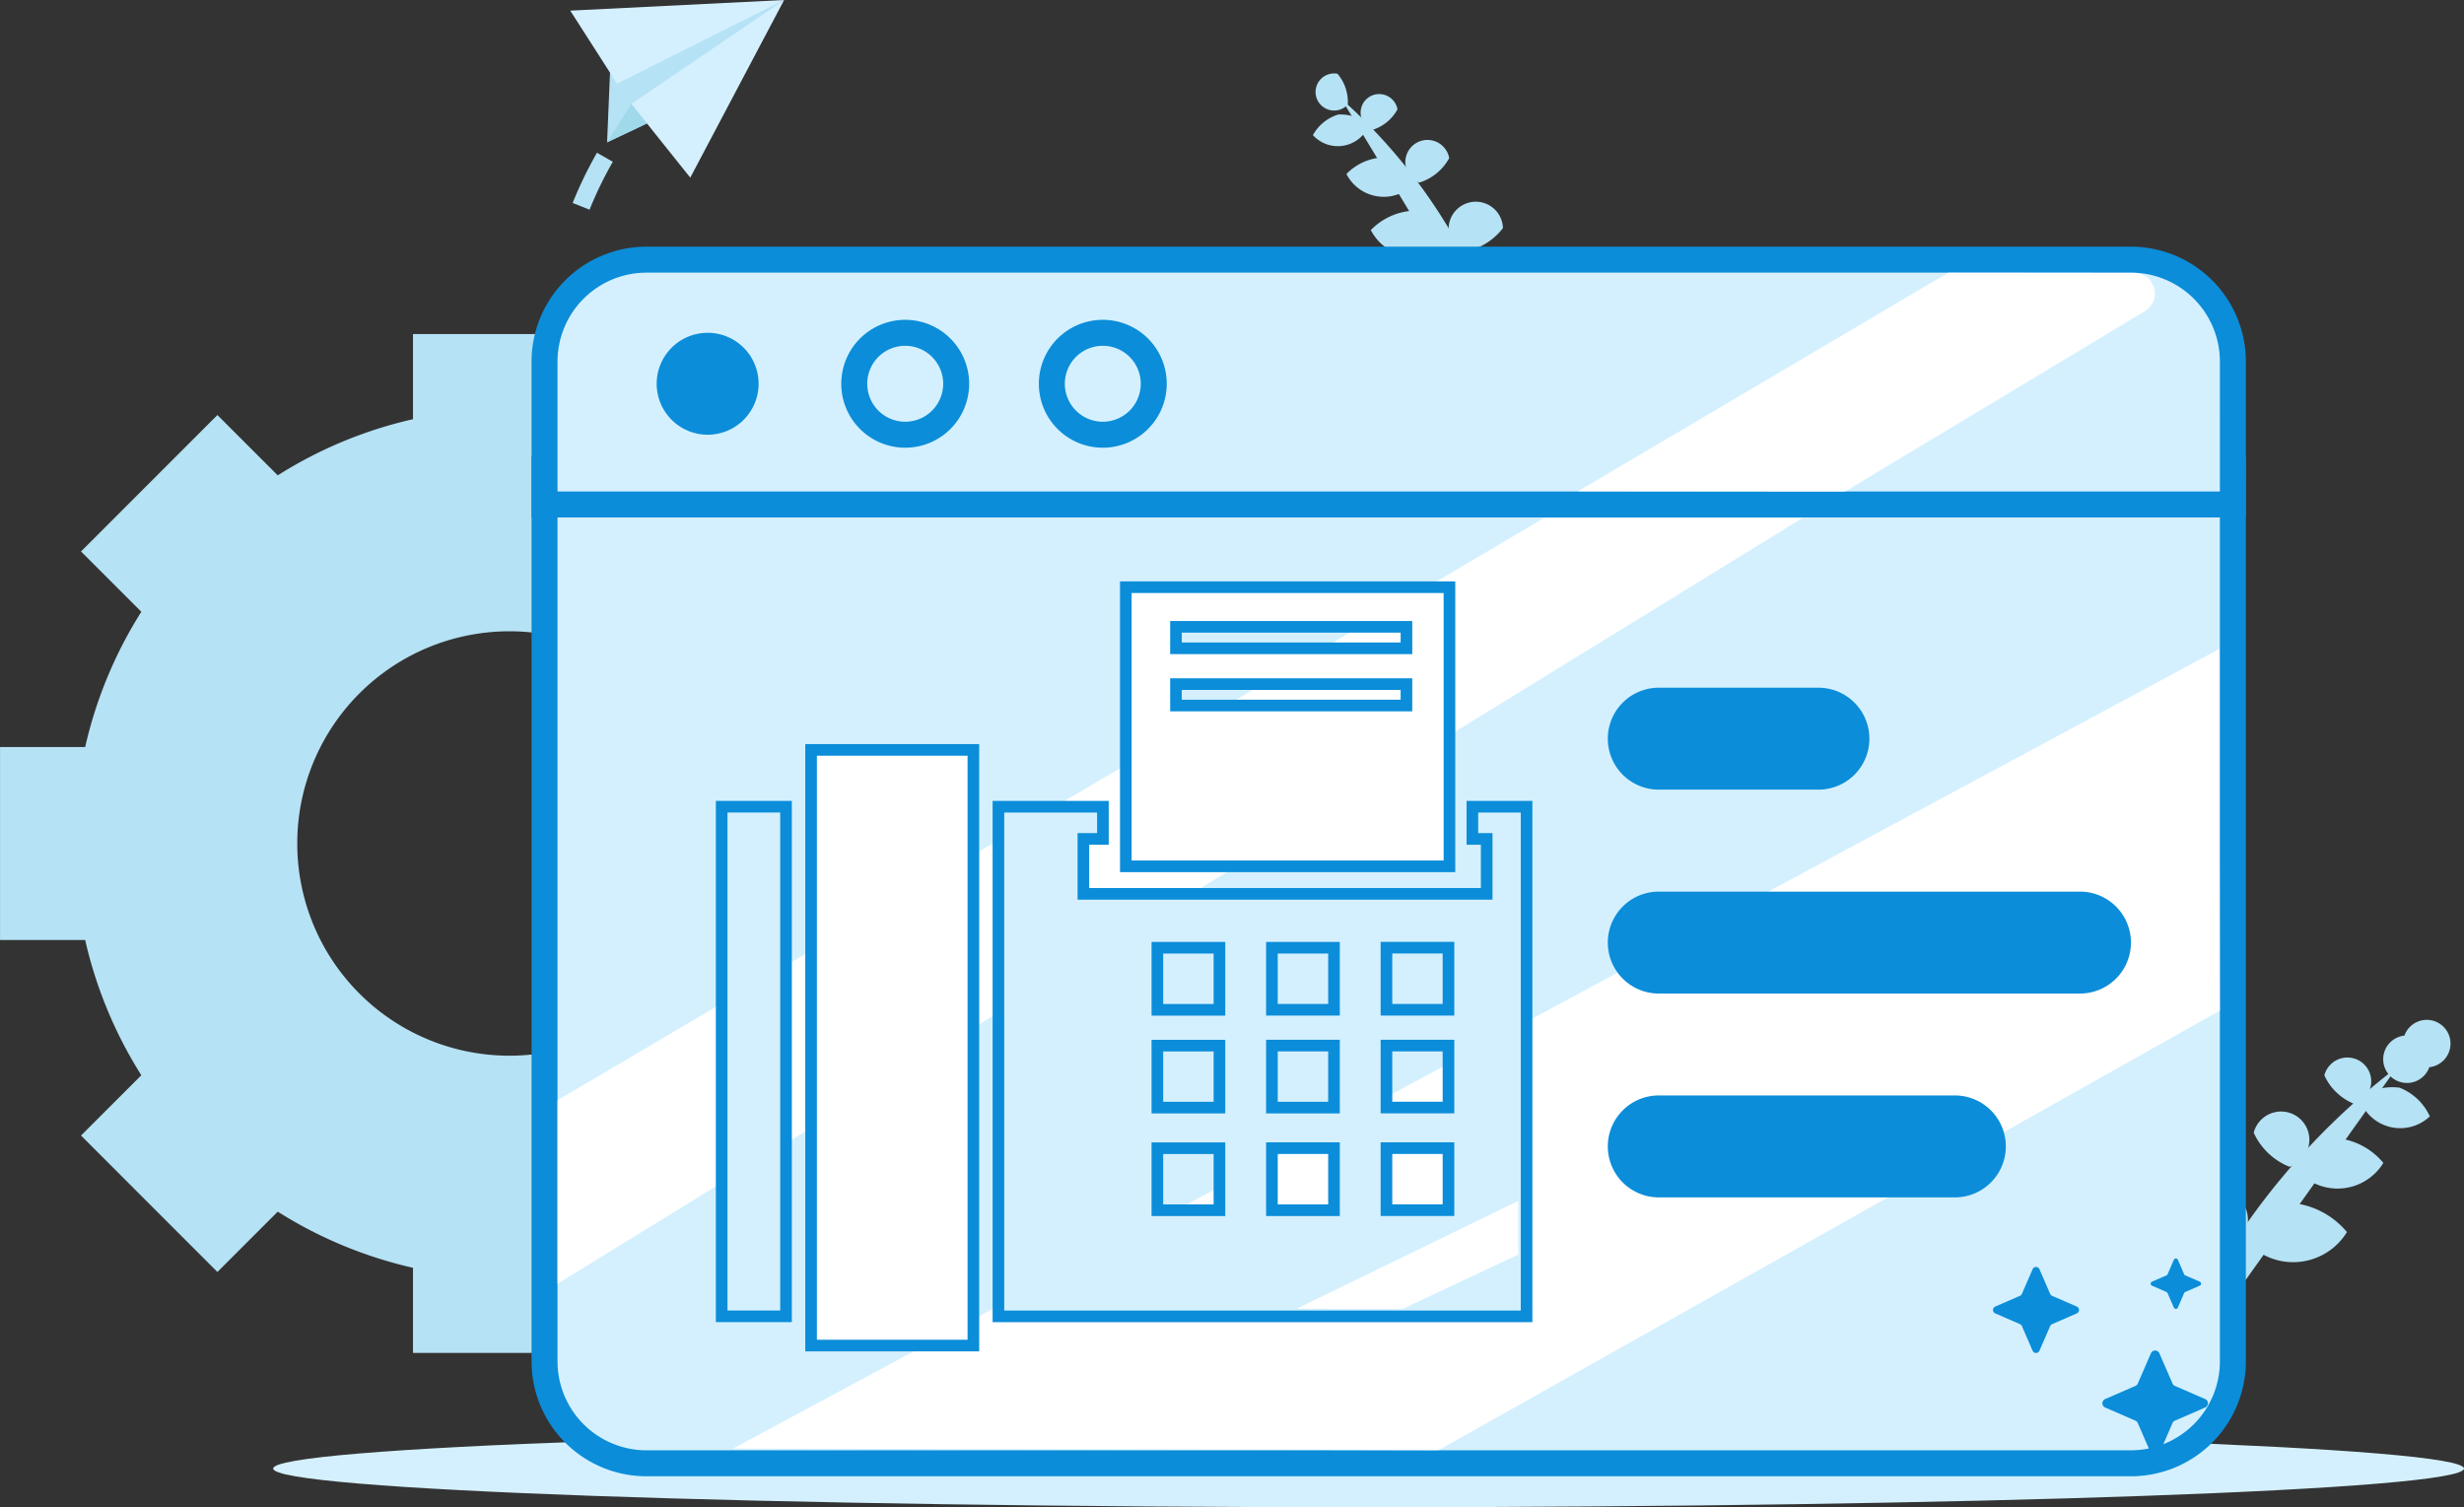 <svg xmlns="http://www.w3.org/2000/svg" id="office_supply_stores_2" width="136.03" height="83.214" viewBox="0 0 136.03 83.214"><rect x="0" y="0" width="136.03" height="83.214" fill="#333333" stroke="none"/><g id="Grupo_33806" transform="translate(15.082 78.94)"><path id="Trazado_50124" d="M604.577,367.8c0,1.18-27.077,2.137-60.474,2.137s-60.474-.957-60.474-2.137,27.075-2.136,60.474-2.136S604.577,366.624,604.577,367.8Z" transform="translate(-483.629 -365.667)" fill="#d4f0fe"></path></g><path id="Trazado_50125" d="M525.159,340.066V329.415h-4.7a23.913,23.913,0,0,0-3.1-7.467l3.33-3.33-7.532-7.532-3.33,3.33a23.842,23.842,0,0,0-7.467-3.1v-4.7H491.708v4.7a23.842,23.842,0,0,0-7.467,3.1l-3.33-3.33-7.531,7.532,3.33,3.33a23.867,23.867,0,0,0-3.1,7.467h-4.7v10.652h4.7a23.866,23.866,0,0,0,3.1,7.467l-3.33,3.329,7.531,7.532,3.33-3.33a23.868,23.868,0,0,0,7.467,3.1v4.7H502.36v-4.7a23.868,23.868,0,0,0,7.467-3.1l3.33,3.33,7.532-7.532-3.33-3.329a23.913,23.913,0,0,0,3.1-7.467Zm-28.125,6.389a11.715,11.715,0,1,1,11.715-11.715A11.715,11.715,0,0,1,497.034,346.455Z" transform="translate(-468.908 -288.174)" fill="#b5e2f4"></path><g id="Grupo_33807" transform="translate(118.846 56.729)"><path id="Trazado_50126" d="M584.91,365.082a39.3,39.3,0,0,1,13.482-18.954" transform="translate(-584.91 -343.934)" fill="#b5e2f4"></path><path id="Trazado_50127" d="M586.3,354.266a1.924,1.924,0,1,1,2.77,1.914A4.494,4.494,0,0,1,586.3,354.266Z" transform="translate(-584.883 -343.817)" fill="#b5e2f4"></path><path id="Trazado_50128" d="M592.551,353.444a4.5,4.5,0,0,1,2.964,1.6,3.478,3.478,0,0,1-5.893.063A4.5,4.5,0,0,1,592.551,353.444Z" transform="translate(-584.794 -343.755)" fill="#b5e2f4"></path><path id="Trazado_50129" d="M594.932,349.948a3.833,3.833,0,0,1,2.526,1.364,2.965,2.965,0,0,1-5.024.053A3.83,3.83,0,0,1,594.932,349.948Z" transform="translate(-584.726 -343.841)" fill="#b5e2f4"></path><path id="Trazado_50130" d="M590.353,349.714a1.562,1.562,0,1,1,1.981,1.884A3.65,3.65,0,0,1,590.353,349.714Z" transform="translate(-584.779 -343.912)" fill="#b5e2f4"></path><path id="Trazado_50131" d="M594.16,346.615a1.315,1.315,0,1,1,1.668,1.585A3.075,3.075,0,0,1,594.16,346.615Z" transform="translate(-584.685 -343.978)" fill="#b5e2f4"></path><path id="Trazado_50132" d="M598.266,347.228a3.067,3.067,0,0,1,1.669,1.583,2.376,2.376,0,0,1-3.9-1.009A3.073,3.073,0,0,1,598.266,347.228Z" transform="translate(-584.637 -343.909)" fill="#b5e2f4"></path><path id="Trazado_50133" d="M598.493,344.43a1.311,1.311,0,1,1,1.375,1.745,1.311,1.311,0,1,1-1.375-1.745Z" transform="translate(-584.599 -343.987)" fill="#b5e2f4"></path></g><g id="Grupo_33808" transform="translate(72.093 3.626)"><path id="Trazado_50134" d="M550.589,309.5a30.711,30.711,0,0,0-9.4-15.555" transform="translate(-539.229 -292.111)" fill="#b5e2f4"></path><path id="Trazado_50135" d="M549.955,300.97a1.5,1.5,0,1,0-2.27,1.33A3.507,3.507,0,0,0,549.955,300.97Z" transform="translate(-539.075 -292.003)" fill="#b5e2f4"></path><path id="Trazado_50136" d="M545.177,299.967a3.514,3.514,0,0,0-2.4,1.074,2.717,2.717,0,0,0,4.587.392A3.511,3.511,0,0,0,545.177,299.967Z" transform="translate(-539.19 -291.964)" fill="#b5e2f4"></path><path id="Trazado_50137" d="M543.509,297.1a3,3,0,0,0-2.048.915,2.317,2.317,0,0,0,3.912.335A3,3,0,0,0,543.509,297.1Z" transform="translate(-539.222 -292.034)" fill="#b5e2f4"></path><path id="Trazado_50138" d="M547.049,297.187a1.221,1.221,0,1,0-1.654,1.352A2.852,2.852,0,0,0,547.049,297.187Z" transform="translate(-539.135 -292.084)" fill="#b5e2f4"></path><path id="Trazado_50139" d="M544.255,294.55a1.027,1.027,0,1,0-1.391,1.138A2.4,2.4,0,0,0,544.255,294.55Z" transform="translate(-539.196 -292.14)" fill="#b5e2f4"></path><path id="Trazado_50140" d="M541.049,294.789a2.4,2.4,0,0,0-1.393,1.136,1.857,1.857,0,0,0,3.1-.558A2.4,2.4,0,0,0,541.049,294.789Z" transform="translate(-539.267 -292.091)" fill="#b5e2f4"></path><path id="Trazado_50141" d="M541.02,292.6a1.024,1.024,0,1,0,.57,1.7A2.392,2.392,0,0,0,541.02,292.6Z" transform="translate(-539.276 -292.155)" fill="#b5e2f4"></path></g><path id="Trazado_50142" d="M585.831,368.779H503.88a5.629,5.629,0,0,1-5.629-5.628v-49.24h93.208v49.24a5.629,5.629,0,0,1-5.629,5.628Zm0,0" transform="translate(-468.189 -287.996)" fill="#d4f0fe" stroke="#0b8dd9" stroke-width="1.434"></path><path id="Trazado_50143" d="M591.459,316.124H498.251v-7.887a5.629,5.629,0,0,1,5.629-5.629h81.951a5.629,5.629,0,0,1,5.629,5.629Zm0,0" transform="translate(-468.189 -288.273)" fill="#d4f0fe" stroke="#0b8dd9" stroke-width="1.434"></path><path id="Trazado_50144" d="M509.92,309.362a2.813,2.813,0,1,1-2.813-2.813,2.813,2.813,0,0,1,2.813,2.813Zm0,0" transform="translate(-468.04 -288.176)" fill="#0b8dd9"></path><path id="Trazado_50145" d="M520.566,309.362a2.813,2.813,0,1,1-2.813-2.813,2.813,2.813,0,0,1,2.813,2.813Zm0,0" transform="translate(-467.779 -288.176)" fill="#d4f0fe" stroke="#0b8dd9" stroke-width="1.434"></path><path id="Trazado_50146" d="M531.213,309.362a2.813,2.813,0,1,1-2.813-2.813,2.813,2.813,0,0,1,2.813,2.813Zm0,0" transform="translate(-467.518 -288.176)" fill="#d4f0fe" stroke="#0b8dd9" stroke-width="1.434"></path><path id="Trazado_48784" d="M590.458,323.586l-82.045,44.14,38.952.087,43.123-24.263Z" transform="translate(-467.939 -287.758)" fill="#fff"></path><path id="Trazado_48783" d="M553.391,316.541l-54.439,32.133V358.8l68.712-42.262Z" transform="translate(-468.171 -287.931)" fill="#fff"></path><path id="Trazado_48783-2" d="M574.376,303.314l-20.43,12.059,14.74.014,16.55-9.954a1.136,1.136,0,0,0-.584-2.109Z" transform="translate(-466.823 -288.255)" fill="#fff"></path><path id="Trazado_50147" d="M567.174,331.3H558.36a2.813,2.813,0,1,1,0-5.627h8.814a2.813,2.813,0,1,1,0,5.627Zm0,0" transform="translate(-466.784 -287.707)" fill="#0b8dd9"></path><path id="Trazado_50148" d="M581.615,342.288H558.36a2.813,2.813,0,1,1,0-5.627h23.254a2.813,2.813,0,0,1,0,5.627Zm0,0" transform="translate(-466.784 -287.438)" fill="#0b8dd9"></path><path id="Trazado_50149" d="M574.706,353.271H558.36a2.813,2.813,0,1,1,0-5.627h16.346a2.813,2.813,0,1,1,0,5.627Zm0,0" transform="translate(-466.784 -287.168)" fill="#0b8dd9"></path><g id="Grupo_33809" transform="translate(110.03 69.47)"><path id="Trazado_50150" d="M585.343,361.54l.727,1.672a.253.253,0,0,0,.131.131l1.672.727a.254.254,0,0,1,0,.465l-1.672.727a.256.256,0,0,0-.131.131l-.727,1.672a.254.254,0,0,1-.465,0l-.727-1.672a.256.256,0,0,0-.131-.131l-1.672-.727a.254.254,0,0,1,0-.465l1.672-.727a.253.253,0,0,0,.131-.131l.727-1.672A.254.254,0,0,1,585.343,361.54Z" transform="translate(-576.161 -356.302)" fill="#0b8dd9"></path><path id="Trazado_50151" d="M578.867,357.011l.592,1.362a.208.208,0,0,0,.107.107l1.362.592a.206.206,0,0,1,0,.378l-1.362.592a.208.208,0,0,0-.107.107l-.592,1.362a.206.206,0,0,1-.378,0l-.592-1.362a.208.208,0,0,0-.107-.107l-1.362-.592a.206.206,0,0,1,0-.378l1.362-.592a.208.208,0,0,0,.107-.107l.592-1.362A.206.206,0,0,1,578.867,357.011Z" transform="translate(-576.305 -356.412)" fill="#0b8dd9"></path><path id="Trazado_50152" d="M586.3,356.5l.346.8a.122.122,0,0,0,.064.063l.8.347a.12.12,0,0,1,0,.221l-.8.347a.122.122,0,0,0-.064.063l-.346.8a.121.121,0,0,1-.222,0l-.347-.8a.124.124,0,0,0-.062-.062l-.8-.347a.121.121,0,0,1,0-.221l.8-.347a.124.124,0,0,0,.063-.062l.347-.8A.121.121,0,0,1,586.3,356.5Z" transform="translate(-576.097 -356.424)" fill="#0b8dd9"></path></g><g id="Grupo_33819" transform="translate(31.48 0)"><path id="Trazado_50153" d="M500.7,299.99l-.934-.371a22.636,22.636,0,0,1,1.343-2.774l.875.5A21.481,21.481,0,0,0,500.7,299.99Z" transform="translate(-499.632 -288.414)" fill="#b5e2f4"></path><g id="Grupo_33818"><g id="Grupo_33811" transform="translate(2.033)"><g id="Grupo_33810"><path id="Trazado_50154" d="M503.822,295.431l-2.2,1.042.161-3.847,9.616-4.01Z" transform="translate(-501.619 -288.616)" fill="#b5e2f4"></path></g></g><g id="Grupo_33813" transform="translate(3.375)"><g id="Grupo_33812"><path id="Trazado_50155" d="M506.182,298.423l5.181-9.807-8.434,5.739Z" transform="translate(-502.929 -288.616)" fill="#d4f0fe"></path></g></g><g id="Grupo_33815"><g id="Grupo_33814"><path id="Trazado_50156" d="M511.444,288.616l-9.222,4.619-2.586-4.032Z" transform="translate(-499.635 -288.616)" fill="#d4f0fe"></path></g></g><g id="Grupo_33817" transform="translate(2.033 5.739)"><g id="Grupo_33816"><path id="Trazado_50157" d="M501.619,296.335l1.342-2.118.861,1.076Z" transform="translate(-501.619 -294.217)" fill="#a0d9ea"></path></g></g></g></g><g id="Grupo_33821" transform="translate(39.841 32.416)"><path id="Trazado_50158" d="M551.867,334.478l-2.2,1.538v.821H548.49l-4.267,2.98h3.333v3.426h-3.424v-3.362l-2.9,2.023v1.339h-1.918l-4.407,3.078v2.321h-3.323l-8.879,6.2v5.321h.67l8.44-5.857h-.335v-3.426h3.427v1.28l5.071-3.519h-2.174v-3.423h3.427v2.553l2.9-2.01v-.543h.783l6.952-4.824Z" transform="translate(-507.43 -319.907)" fill="#fff"></path><g id="Grupo_33820" transform="translate(15.279)"><path id="Trazado_50159" d="M548.875,332.085v1.778h.79v3.032H527.4v-3.032h1.078v-1.778h-5.769V360.22h29.158V332.085Zm-13.964,22.278h-3.427v-3.425h3.427Zm0-5.665h-3.427v-3.423h3.427Zm0-5.4h-3.427v-3.426h3.427Zm6.324,11.063h-3.427v-3.425h3.427Zm0-5.665h-3.427v-3.423h3.427Zm0-5.4h-3.427v-3.426h3.427Zm6.32,11.063h-3.424v-3.425h3.424Zm0-5.665h-3.424v-3.423h3.424Zm0-5.4h-3.424v-3.426h3.424Z" transform="translate(-522.709 -319.966)" fill="#d4f0fe" stroke="#0b8dd9" stroke-width="0.642"></path><path id="Trazado_50160" d="M529.574,335.668h17.867V320.256H529.574Zm2.769-13.223h12.724v1.186H532.343Zm0,3.164h12.724v1.182H532.343Z" transform="translate(-522.541 -320.256)" fill="#fff" stroke="#0b8dd9" stroke-width="0.642"></path></g><rect id="Rect&#xE1;ngulo_3963" width="8.96" height="32.884" transform="translate(4.936 8.983)" fill="#fff" stroke="#0b8dd9" stroke-width="0.642"></rect><rect id="Rect&#xE1;ngulo_3964" width="3.553" height="28.134" transform="translate(0 12.119)" fill="#d4f0fe" stroke="#0b8dd9" stroke-width="0.642"></rect><path id="Trazado_48784-2" d="M551.009,353.329l-12.215,5.943,5.821.024,6.394-3.007Z" transform="translate(-507.036 -319.445)" fill="#fff"></path></g></svg>